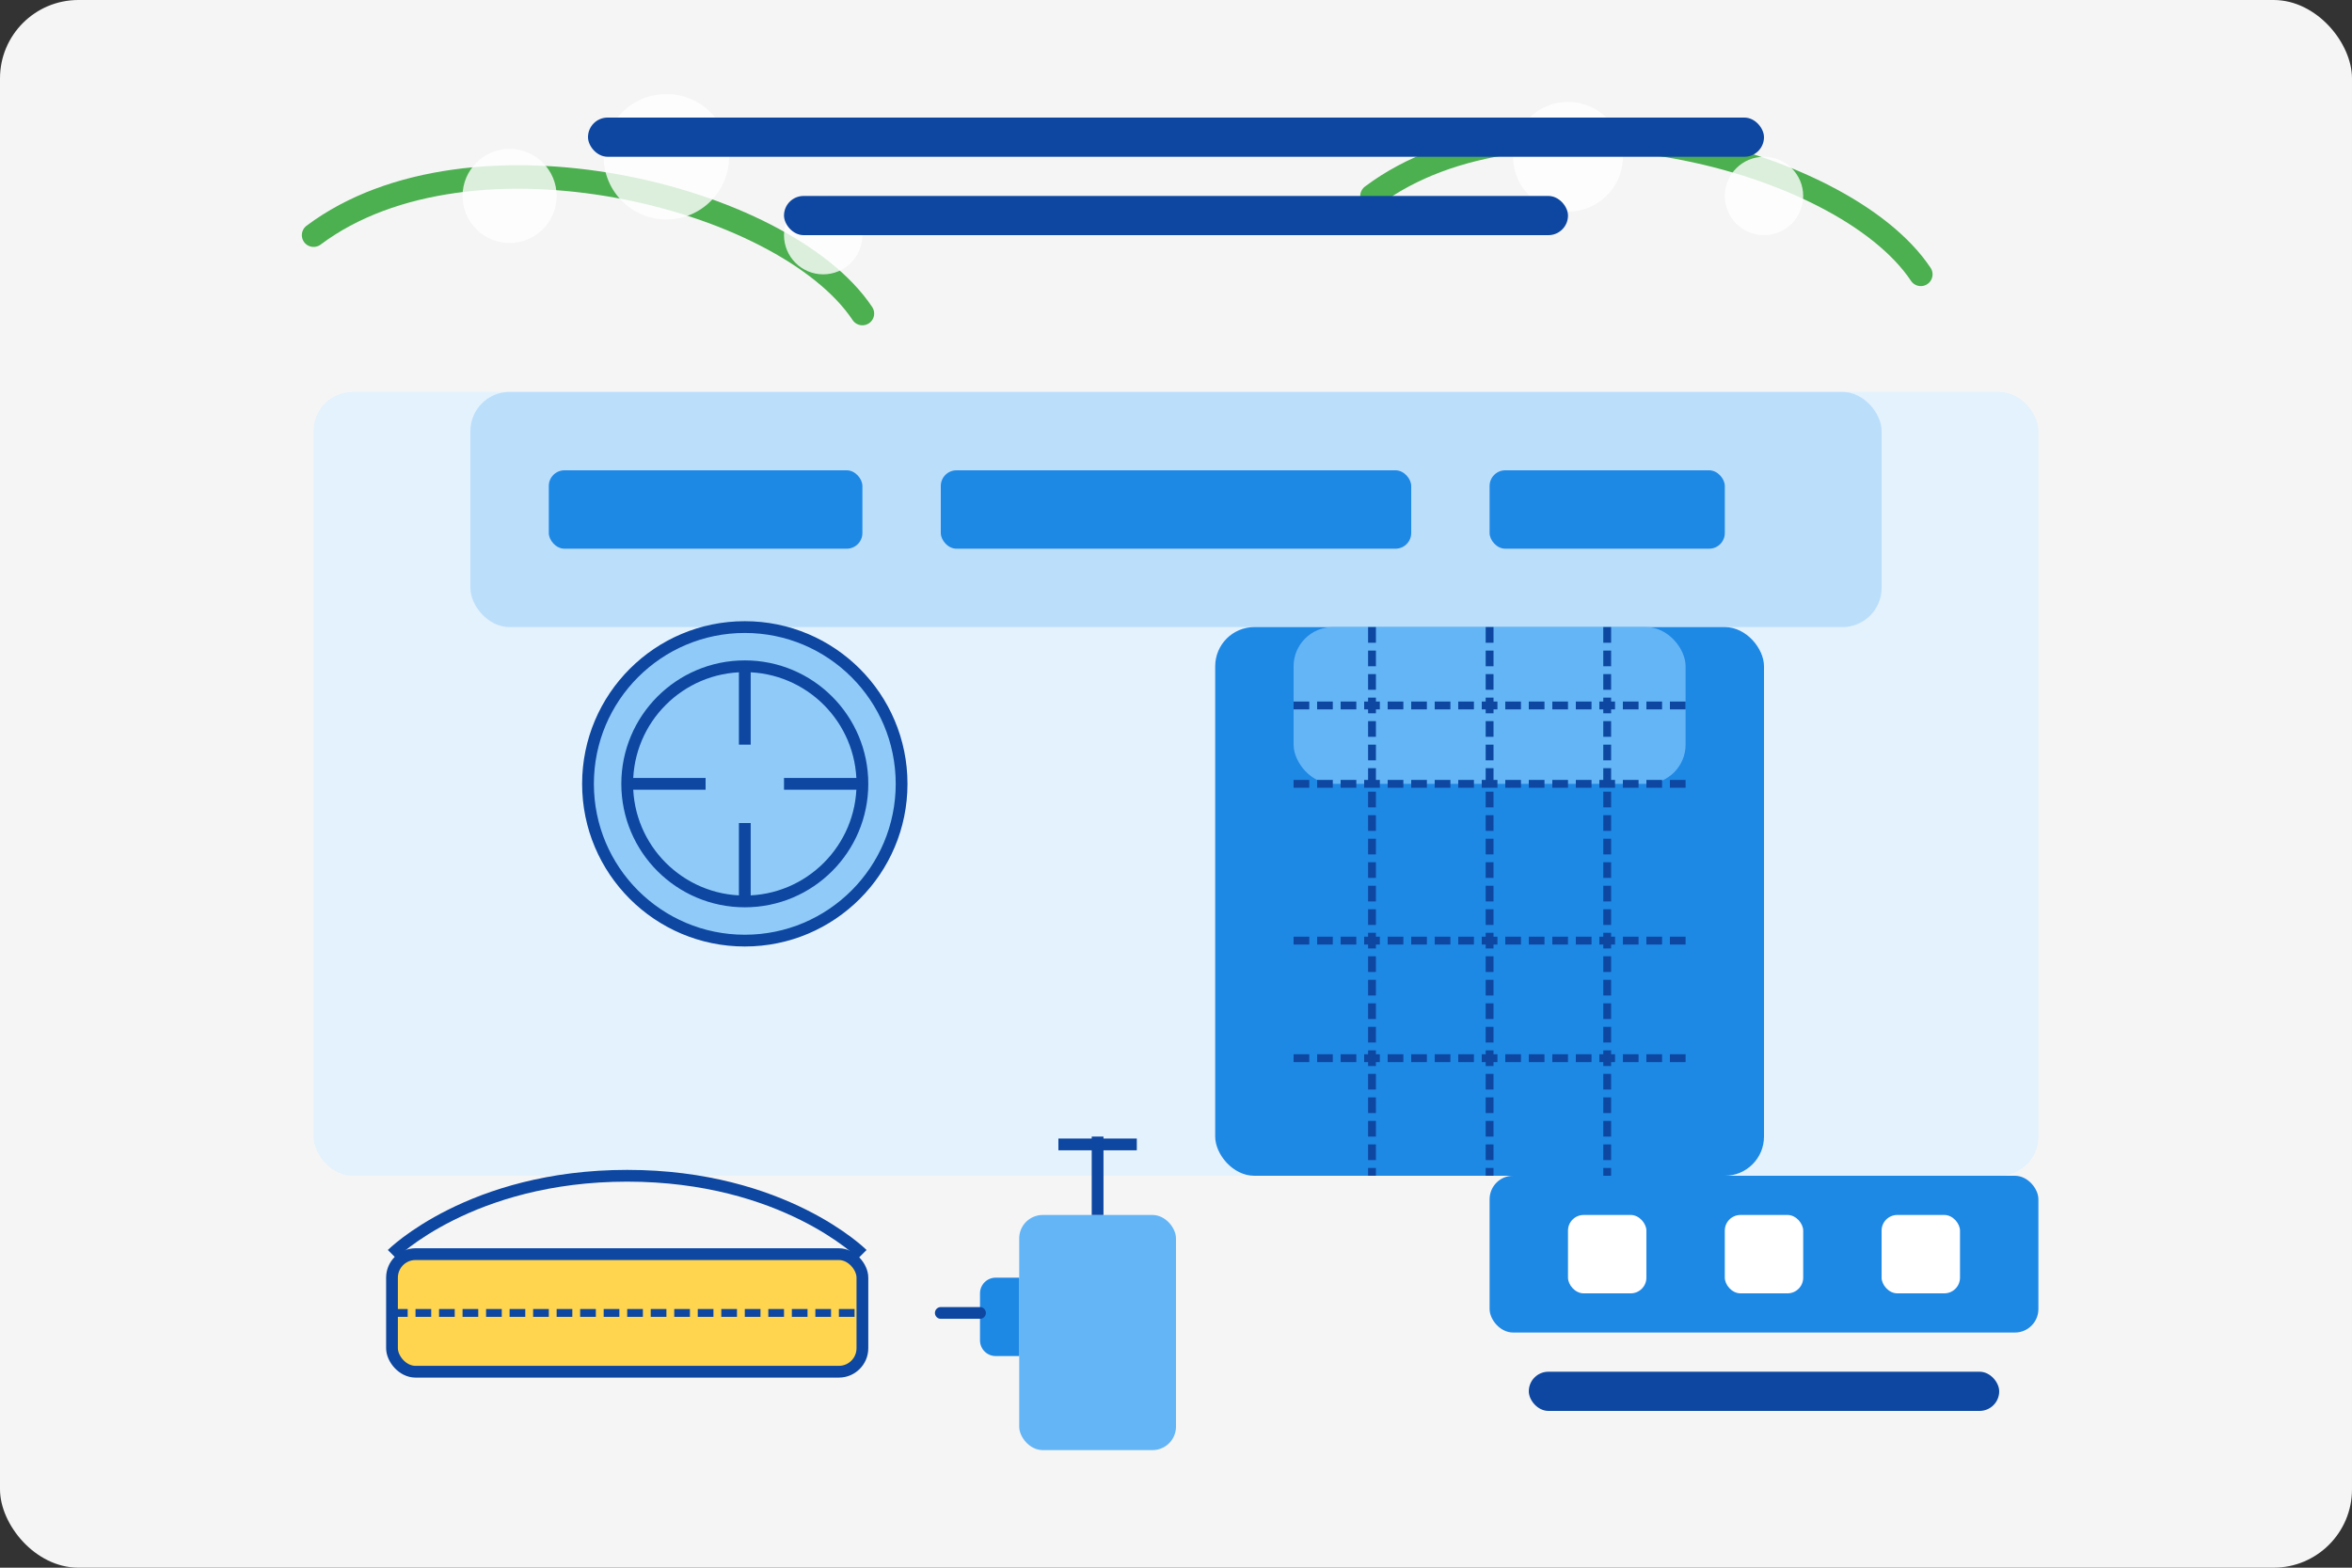 <svg width="300" height="200" viewBox="0 0 300 200" fill="none" xmlns="http://www.w3.org/2000/svg">
  <rect x="0" y="0" width="300" height="200" fill="#333333" stroke="none"/>
  <!-- Background -->
  <rect width="300" height="200" rx="10" fill="#F5F5F5"/>
  
  <!-- Car Interior -->
  <rect x="40" y="50" width="220" height="100" rx="5" fill="#E3F2FD"/>
  
  <!-- Dashboard -->
  <rect x="60" y="50" width="180" height="30" rx="5" fill="#BBDEFB"/>
  <rect x="70" y="60" width="40" height="10" rx="2" fill="#1E88E5"/>
  <rect x="120" y="60" width="60" height="10" rx="2" fill="#1E88E5"/>
  <rect x="190" y="60" width="30" height="10" rx="2" fill="#1E88E5"/>
  
  <!-- Steering Wheel -->
  <circle cx="95" cy="100" r="20" fill="#90CAF9" stroke="#0D47A1" stroke-width="1.5"/>
  <circle cx="95" cy="100" r="15" fill="none" stroke="#0D47A1" stroke-width="1.5"/>
  <path d="M95 85V95" stroke="#0D47A1" stroke-width="1.5"/>
  <path d="M95 105V115" stroke="#0D47A1" stroke-width="1.5"/>
  <path d="M80 100H90" stroke="#0D47A1" stroke-width="1.5"/>
  <path d="M100 100H110" stroke="#0D47A1" stroke-width="1.5"/>
  
  <!-- Car Seat -->
  <rect x="155" y="80" width="70" height="70" rx="5" fill="#1E88E5"/>
  <rect x="165" y="80" width="50" height="20" rx="5" fill="#64B5F6"/>
  <path d="M165 90H215" stroke="#0D47A1" stroke-width="1" stroke-dasharray="2 1"/>
  <path d="M165 100H215" stroke="#0D47A1" stroke-width="1" stroke-dasharray="2 1"/>
  <path d="M175 80V150" stroke="#0D47A1" stroke-width="1" stroke-dasharray="2 1"/>
  <path d="M190 80V150" stroke="#0D47A1" stroke-width="1" stroke-dasharray="2 1"/>
  <path d="M205 80V150" stroke="#0D47A1" stroke-width="1" stroke-dasharray="2 1"/>
  <path d="M165 120H215" stroke="#0D47A1" stroke-width="1" stroke-dasharray="2 1"/>
  <path d="M165 135H215" stroke="#0D47A1" stroke-width="1" stroke-dasharray="2 1"/>
  
  <!-- Cleaner & Brush -->
  <path d="M40 30C60 15 100 25 110 40" stroke="#4CAF50" stroke-width="3" stroke-linecap="round"/>
  <path d="M175 25C195 10 235 20 245 35" stroke="#4CAF50" stroke-width="3" stroke-linecap="round"/>
  
  <!-- Cleaning Bubbles -->
  <circle cx="65" cy="25" r="6" fill="#FFFFFF" fill-opacity="0.8"/>
  <circle cx="85" cy="20" r="8" fill="#FFFFFF" fill-opacity="0.8"/>
  <circle cx="105" cy="30" r="5" fill="#FFFFFF" fill-opacity="0.8"/>
  <circle cx="200" cy="20" r="7" fill="#FFFFFF" fill-opacity="0.8"/>
  <circle cx="225" cy="25" r="5" fill="#FFFFFF" fill-opacity="0.8"/>
  
  <!-- Cleaning Tools -->
  <rect x="50" y="160" width="60" height="15" rx="3" fill="#FFD54F" stroke="#0D47A1" stroke-width="1.5"/>
  <path d="M50 167.5H110" stroke="#0D47A1" stroke-width="1" stroke-dasharray="2 1"/>
  <path d="M50 160C50 160 60 150 80 150C100 150 110 160 110 160" stroke="#0D47A1" stroke-width="1.5"/>
  
  <rect x="130" y="155" width="20" height="30" rx="3" fill="#64B5F6"/>
  <path d="M140 155V145" stroke="#0D47A1" stroke-width="1.5"/>
  <path d="M135 146H145" stroke="#0D47A1" stroke-width="1.5"/>
  <path d="M125 165C125 163.895 125.895 163 127 163H130V173H127C125.895 173 125 172.105 125 171V165Z" fill="#1E88E5"/>
  <path d="M120 167.5H125" stroke="#0D47A1" stroke-width="1.5" stroke-linecap="round"/>
  
  <rect x="190" y="150" width="70" height="20" rx="3" fill="#1E88E5"/>
  <rect x="200" y="155" width="10" height="10" rx="2" fill="#FFFFFF"/>
  <rect x="220" y="155" width="10" height="10" rx="2" fill="#FFFFFF"/>
  <rect x="240" y="155" width="10" height="10" rx="2" fill="#FFFFFF"/>
  <rect x="195" y="175" width="60" height="5" rx="2.5" fill="#0D47A1"/>
  
  <!-- Title -->
  <rect x="75" y="15" width="150" height="5" rx="2.5" fill="#0D47A1"/>
  <rect x="100" y="25" width="100" height="5" rx="2.5" fill="#0D47A1"/>
</svg>
